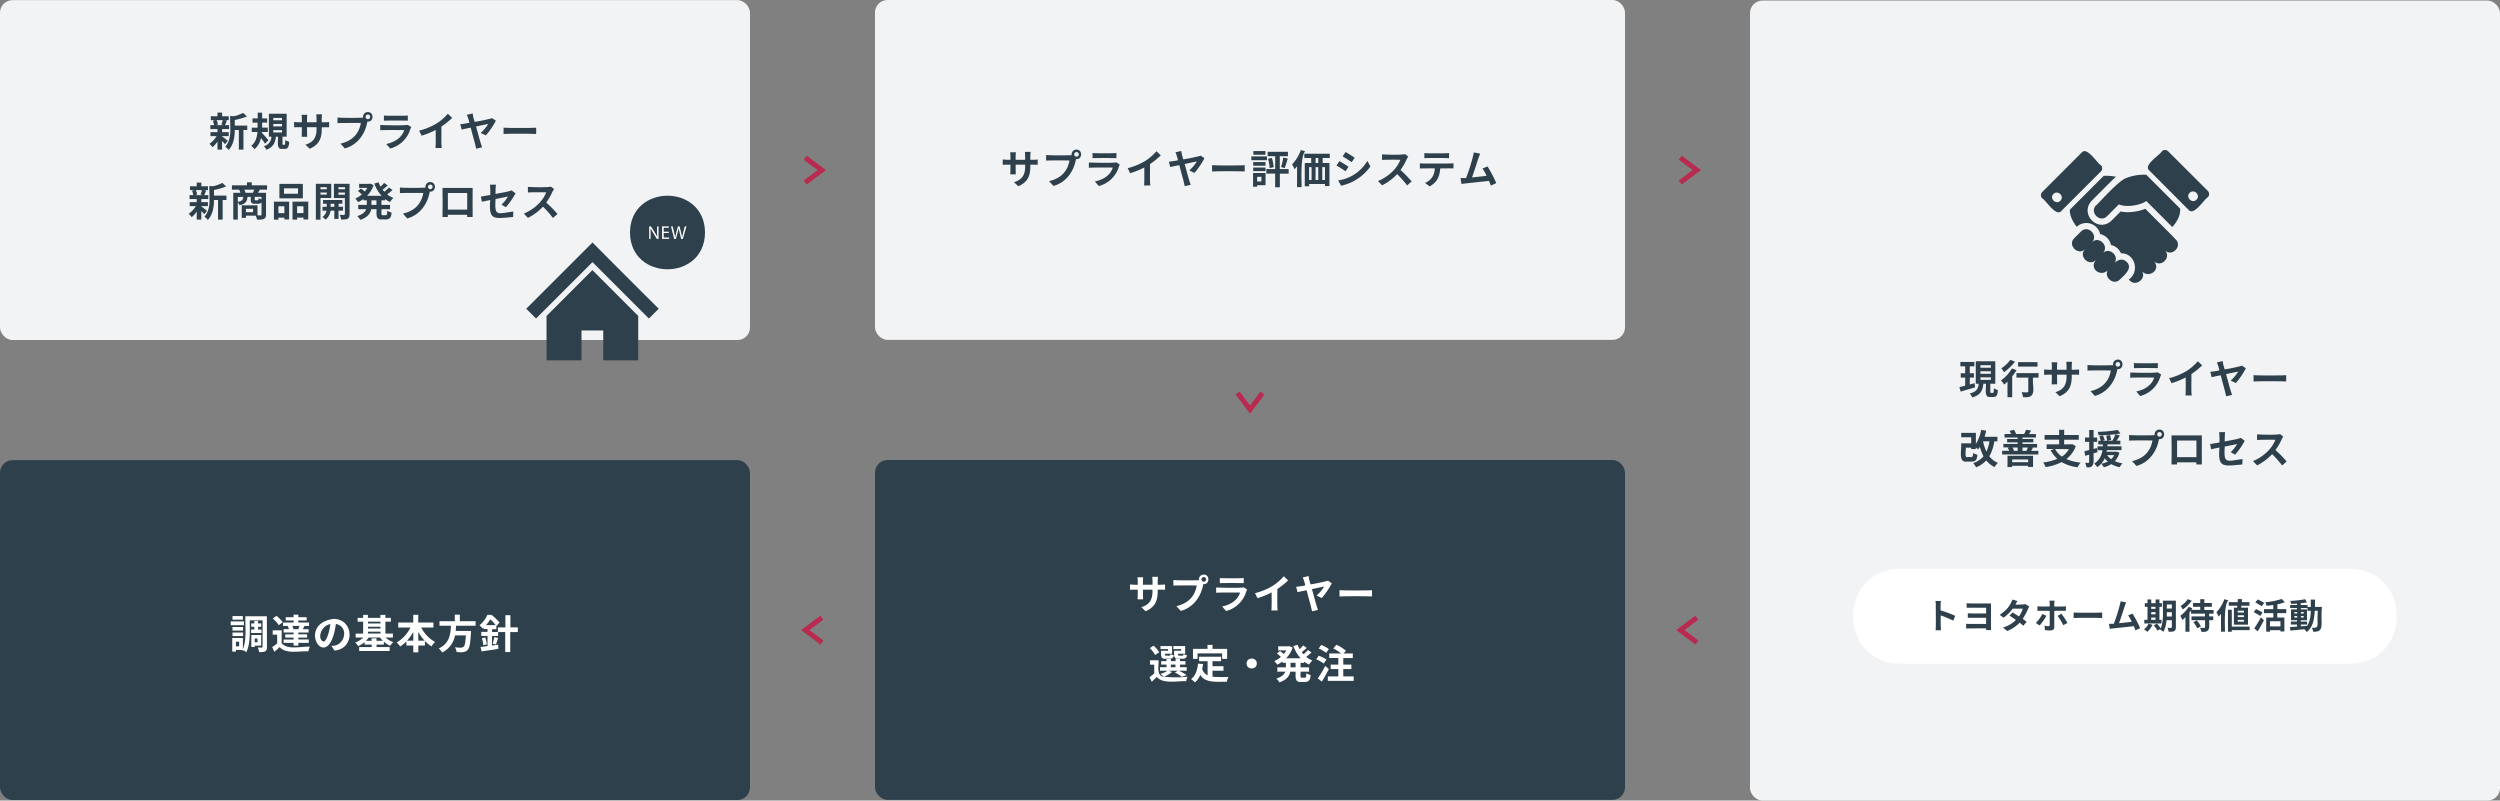 <svg xmlns="http://www.w3.org/2000/svg" viewBox="0 0 1000 320.22">
  <rect x="0" y="0" width="1000" height="320.22" fill="#808080" stroke="none"/>
  <defs>
    <style>
      .cls-1 {
        fill: #b92a50;
      }

      .cls-2 {
        fill: #f2f3f4;
      }

      .cls-3 {
        fill: #2e404c;
      }

      .cls-4 {
        fill: #fff;
      }
    </style>
  </defs>
  <g id="レイヤー_2" data-name="レイヤー 2">
    <g id="デザイン">
      <polygon class="cls-1" points="322.69 73.8 321.49 72.2 327.04 68.03 321.49 63.87 322.69 62.27 330.37 68.03 322.69 73.8"/>
      <polygon class="cls-1" points="500 165.49 494.23 157.81 495.83 156.61 500 162.16 504.17 156.61 505.77 157.81 500 165.49"/>
      <polygon class="cls-1" points="328.14 257.8 320.46 252.03 328.14 246.26 329.34 247.87 323.79 252.03 329.34 256.2 328.14 257.8"/>
      <polygon class="cls-1" points="678.14 257.8 670.46 252.03 678.14 246.26 679.34 247.87 673.79 252.03 679.34 256.2 678.14 257.8"/>
      <polygon class="cls-1" points="672.69 73.8 671.49 72.2 677.04 68.03 671.49 63.87 672.69 62.27 680.37 68.03 672.69 73.8"/>
      <rect class="cls-2" y="0.06" width="300" height="135.94" rx="5"/>
      <rect class="cls-2" x="700" y="0.22" width="300" height="320" rx="5"/>
      <rect class="cls-2" x="350" width="300" height="135.94" rx="5"/>
      <rect class="cls-3" y="184.06" width="300" height="135.94" rx="5"/>
      <rect class="cls-3" x="350" y="184" width="300" height="135.94" rx="5"/>
      <g>
        <path class="cls-3" d="M88.85,54.58c.58.4,1.91,1.45,2.27,1.74L90,57.68a16.92,16.92,0,0,0-1.17-1.25v3.41H87V56.63a11.24,11.24,0,0,1-2,2.25,7.18,7.18,0,0,0-1.24-1.34,10.32,10.32,0,0,0,2.88-3.09H84.19v-1.6H87V51.62H84.14V50.05h1.48a7.83,7.83,0,0,0-.48-1.76l1-.23H84.32V46.51H87V45.05h1.84v1.46h2.66v1.55H89.86l.93.18c-.29.69-.55,1.33-.77,1.81h1.62v1.57H88.85v1.23h2.64v1.6H88.85Zm-2.21-6.52a6.68,6.68,0,0,1,.55,1.76l-.8.23h3.13l-1-.23a13,13,0,0,0,.59-1.76ZM98.9,52H97.38v7.83H95.54V52H93.91c0,2.39-.35,5.76-2.47,8a4.23,4.23,0,0,0-1.36-1.3c3-3.34,1.78-8.49,2-12.42,1.66.7,4-.62,5.18-1.11l1.52,1.4A26.1,26.1,0,0,1,93.91,48v2.24h5Z"/>
        <path class="cls-3" d="M106,57.47c-.36-.6-1-1.5-1.61-2.3a7.91,7.91,0,0,1-2.6,4.5,7.24,7.24,0,0,0-1.3-1.36c1.76-1.3,2.32-3.49,2.48-5.51h-2.26V51.07h2.32v-2H101V47.37h2.08V45.08h1.78v2.29h2v1.68h-2v2h2.26V52.8h-2.32l0,.38c.68.69,2.21,2.45,2.57,2.9Zm7.76.44c.25,0,.32-.21.35-1.89a5.46,5.46,0,0,0,1.57.69c-.17,3-1,2.9-2.79,2.84-2.51.34-1.51-3.36-1.71-4.88h-.82c-.27,2.36-1,4.15-3.8,5.22a5.22,5.22,0,0,0-1-1.42,3.93,3.93,0,0,0,3-3.8h-1V45.49h7.1v9.18H113v2.76C112.9,58.15,113.41,57.84,113.8,57.91Zm-4.45-9.8h3.5v-.94h-3.5Zm0,2.45h3.5v-1h-3.5Zm0,2.43h3.5v-.94h-3.5Z"/>
        <path class="cls-3" d="M123.88,59.49l-1.72-1.62c3.31-1,4.64-3,4.45-7h-3.79c0,.9,0,3.14.06,3.86h-2.24c.13-.7.09-3,.1-3.86-.8,0-2.55,0-3.09.06V48.77a19.39,19.39,0,0,0,3.09.14,25.33,25.33,0,0,0-.1-3h2.27a24.32,24.32,0,0,0-.09,3h3.79a26.91,26.91,0,0,0-.09-3.17h2.28a24.75,24.75,0,0,0-.11,3.17,20.75,20.75,0,0,0,2.95-.11v2.13c-.47-.06-2.17,0-2.95,0C128.79,55,127.93,57.77,123.88,59.49Z"/>
        <path class="cls-3" d="M147.16,44.83c2.59,0,2.38,4.12-.21,3.81-.79,4.65-3.68,9.24-9,10.74l-1.75-1.92c4.94-1.18,7.41-4.1,8.15-8.28-1.37,0-8.16,0-9.35.07V47c2,.21,8.21.17,10.23.06A1.91,1.91,0,0,1,147.16,44.83Zm0,2.83a.92.92,0,0,0,0-1.84A.92.92,0,0,0,147.16,47.66Z"/>
        <path class="cls-3" d="M164.17,51.52a11.38,11.38,0,0,1-8.09,7.89L154.5,57.6c3.56-.78,6.2-2.54,7.19-5.57-1.49,0-8.22-.07-9.59.08V50c2.12.08,8.86.29,11-.06l1.42.88A5.38,5.38,0,0,0,164.17,51.52Zm-8.94-5.23c1.31,0,6.71.07,7.9-.08v2.06c-2.21-.08-7.34-.08-9.56,0V46.21A14.32,14.32,0,0,0,155.23,46.29Z"/>
        <path class="cls-3" d="M174.63,49.39a20.2,20.2,0,0,0,4.51-3.89l1.73,1.65a28.93,28.93,0,0,1-4.31,3.47c.06,1.48-.14,7.26.15,8.57h-2.53c.19-1.23.08-5.84.11-7.22a31.92,31.92,0,0,1-5.65,2.3l-1-2A25.82,25.82,0,0,0,174.63,49.39Z"/>
        <path class="cls-3" d="M189.31,46.85c.15.51.34,1.16.55,1.9a68.87,68.87,0,0,0,7-1.47l1.48,1a30.91,30.91,0,0,1-4,5.89l-2.07-1a15.41,15.41,0,0,0,3-3.57c-.48.08-2.61.51-4.85,1,1.09,3.84,1.54,5.88,2.42,8.32l-2.39.56c-.48-2.46-1.19-4.57-2.17-8.43-1.64.33-3,.64-3.62.78l-.56-2.16a32.16,32.16,0,0,0,3.65-.56,17.19,17.19,0,0,0-1-3.2l2.35-.53A13.21,13.21,0,0,0,189.31,46.85Z"/>
        <path class="cls-3" d="M204,51.17c1.36,0,9.32.07,10.47-.1v2.51c-2.82-.13-10.26-.13-13.05,0V51.07C202,51.12,203.14,51.17,204,51.17Z"/>
        <path class="cls-3" d="M80.53,82.58c.58.4,1.91,1.45,2.27,1.74l-1.1,1.36a15,15,0,0,0-1.17-1.25v3.41H78.69V84.63a11.24,11.24,0,0,1-2,2.25,7.18,7.18,0,0,0-1.24-1.34,10.61,10.61,0,0,0,2.89-3.09H75.87v-1.6h2.82V79.62H75.82V78.05H77.3a7.83,7.83,0,0,0-.48-1.76l1-.23H76V74.51h2.69V73.05h1.84v1.46h2.66v1.55H81.54l.93.18c-.29.69-.55,1.33-.77,1.81h1.62v1.57H80.53v1.23h2.64v1.6H80.53Zm-2.21-6.52a6.68,6.68,0,0,1,.55,1.76l-.8.23H81.2l-1-.23a13,13,0,0,0,.59-1.76ZM90.58,80H89.06v7.83H87.22V80H85.59c0,2.39-.35,5.76-2.47,8a4.23,4.23,0,0,0-1.36-1.3c3-3.34,1.78-8.49,2-12.42,1.66.7,4-.62,5.18-1.11l1.52,1.4A26.1,26.1,0,0,1,85.59,76v2.24h5Z"/>
        <path class="cls-3" d="M103.93,75.87c-.26.46-.5.9-.71,1.25h3.19v8.67c0,2.26-1.57,2-3.59,2.09a7.9,7.9,0,0,0-.54-1.62H98.37v.88H96.69v-5H103v4c.76-.09,1.5.32,1.61-.3V80.86c-.34.89-1.81.6-2.58.64-2,.17-1.72-1.36-1.71-2.75H99c-.14,1.78-.74,2.8-3.17,3.36A3.78,3.78,0,0,0,95.12,81v6.85H93.31V77.12h2.85a10.46,10.46,0,0,0-.49-1.25h-2.9V74.14h6v-1.2h1.94v1.2h6.12v1.73Zm-8.81,4.9c1.71-.34,2.08-.91,2.19-2H95.12Zm6-3.65c.2-.39.42-.83.6-1.25h-4a8.17,8.17,0,0,1,.52,1.25Zm.13,6.4H98.37v1.35h2.88Zm3.32-4.77h-2.66c.08.3-.25,1.51.32,1.39s1.23.41,1.22-.88a4.57,4.57,0,0,0,1.12.45Z"/>
        <path class="cls-3" d="M109.57,80.67h6.08v7.12h-1.9v-.72h-2.39v.81h-1.79Zm1.79,1.83v2.75h2.39V82.5Zm9.78-3.16h-9.38V73.55h9.38Zm-1.93-4H113.6v2.16h5.61Zm4.09,5.3v7.14h-1.92v-.74h-2.54v.81H117V80.67Zm-1.92,4.58V82.5h-2.54v2.75Z"/>
        <path class="cls-3" d="M128.19,79.2v8.68h-1.85V73.53h6.16V79.2Zm0-4.31v.82h2.52v-.82Zm2.52,2.93V77h-2.52v.86Zm4.69,6.45v3.3h-1.67v-3.3H132.2a5.22,5.22,0,0,1-2,3.59,7.09,7.09,0,0,0-1.22-1.09,3.72,3.72,0,0,0,1.63-2.5H129V82.72h1.68v-1.2h-1.46V80h7.73v1.5h-1.5v1.2h1.76v1.55Zm-1.67-1.55v-1.2h-1.49v1.2Zm6.1,2.93c0,2.24-1.34,2.12-3.38,2.18a6.75,6.75,0,0,0-.57-1.89c.93-.1,1.91.36,2.08-.31v-6.4h-4.4v-5.7h6.27Zm-4.46-10.76v.82H138v-.82Zm2.59,3V77h-2.59v.89Z"/>
        <path class="cls-3" d="M152.58,80.13v1.81H156v1.74h-3.41c.15.49-.41,2.58.51,2.4,1.37-.09,1.78.57,1.8-1.82a4.65,4.65,0,0,0,1.71.75c-.1,3.15-1.77,2.77-3.84,2.75-2.59.3-2.14-2.26-2.16-4.08h-2.12c-.35,1.68-1.41,3.27-4.37,4.26a7.22,7.22,0,0,0-1.21-1.52c2.21-.67,3.17-1.67,3.57-2.74H143.3V81.94h3.42V80.13h-1.34V79.6a12.42,12.42,0,0,1-2.13,1.26,9.32,9.32,0,0,0-1.15-1.44,9.52,9.52,0,0,0,2.65-1.65,16.87,16.87,0,0,0-1.58-1.36l1.2-1c.48.34,1.09.8,1.54,1.19a8.83,8.83,0,0,0,1-1.44h-3.26V73.53c.16,0,4.53.06,4.51-.06l1.27.59a11,11,0,0,1-2.6,4.26h5.8a14.59,14.59,0,0,1-2.91-4.9l1.71-.48a10.65,10.65,0,0,0,.8,1.71,14.74,14.74,0,0,0,1.42-1.48l1.44,1a26,26,0,0,1-2.05,1.7c.23.28.47.56.71.83A13.72,13.72,0,0,0,155.56,75L157,76a21.49,21.49,0,0,1-2.13,1.73,9.51,9.51,0,0,0,2.5,1.47A6.53,6.53,0,0,0,156,80.82a11.51,11.51,0,0,1-2-1.2v.51Zm-2,0h-2v1.81h2Z"/>
        <path class="cls-3" d="M172.12,72.83c2.59,0,2.38,4.12-.21,3.81-.8,4.64-3.68,9.24-9,10.74l-1.75-1.92c5-1.18,7.41-4.1,8.15-8.28-1.37,0-8.16-.05-9.35.07V75c1.95.21,8.21.17,10.23.06A1.91,1.91,0,0,1,172.12,72.83Zm0,2.83a.92.92,0,0,0,0-1.84A.92.92,0,0,0,172.12,75.66Z"/>
        <path class="cls-3" d="M178.67,75.17c1.2,0,9.39,0,10.39,0-.07,2.42,0,9.32,0,11.62h-2.21s0-.4,0-.86h-7.72c0,.45,0,.82,0,.86H177c.07-2.25.08-9.23,0-11.62C177.63,75.15,178.24,75.17,178.67,75.17Zm.48,8.67h7.73V77.2h-7.73Z"/>
        <path class="cls-3" d="M196.11,80c-1.42.29-2.68.55-3.36.71l-.38-2.1c.75-.09,2.16-.34,3.74-.62a33.23,33.23,0,0,0-.12-4.13h2.38a25.64,25.64,0,0,0-.14,3.73c3.21-.69,4.65-.77,6.43-1.44l1.54,1.18a28.34,28.34,0,0,1-3.84,5.54l-1.76-1a13.92,13.92,0,0,0,2.56-3.25l-4.93,1c-.52,7.26.77,5.78,7.09,5l-.07,2.18C197.61,87.43,195.38,88.39,196.11,80Z"/>
        <path class="cls-3" d="M221,76.62a23.33,23.33,0,0,1-2.51,4.4A45.53,45.53,0,0,1,223,85.6l-1.82,1.59a35.7,35.7,0,0,0-4-4.53,21,21,0,0,1-6,4.49l-1.65-1.72c4-1.64,7.58-4.8,8.94-8.52-1.29,0-6.17-.06-7.31.11V74.75c2.15.12,7.11.31,9.19-.1l1.31,1A7.12,7.12,0,0,0,221,76.62Z"/>
      </g>
      <g>
        <path class="cls-3" d="M407.32,74.49l-1.72-1.62c3.31-1,4.64-3,4.45-7h-3.79c0,.9,0,3.14.06,3.86h-2.24c.13-.7.09-3,.1-3.86-.8,0-2.55,0-3.09.06V63.77a19.39,19.39,0,0,0,3.09.14,25.33,25.33,0,0,0-.1-3h2.28a22.44,22.44,0,0,0-.1,3h3.79a26.91,26.91,0,0,0-.09-3.17h2.29a23,23,0,0,0-.12,3.17,20.75,20.75,0,0,0,2.95-.11v2.13c-.47-.06-2.18-.05-2.95-.05C412.23,70,411.37,72.77,407.32,74.49Z"/>
        <path class="cls-3" d="M430.6,59.83c2.59,0,2.38,4.12-.21,3.81-.8,4.64-3.68,9.24-9,10.74l-1.75-1.92c4.95-1.18,7.41-4.1,8.15-8.28-1.37,0-8.16-.05-9.35.07V62c1.95.21,8.21.17,10.23.06A1.91,1.91,0,0,1,430.6,59.83Zm0,2.83a.92.92,0,0,0,0-1.84A.92.92,0,0,0,430.6,62.66Z"/>
        <path class="cls-3" d="M447.61,66.52a11.38,11.38,0,0,1-8.09,7.89l-1.58-1.81c3.56-.78,6.21-2.54,7.18-5.57-1.48,0-8.21-.07-9.58.08V65c2.12.08,8.86.29,10.95-.06l1.42.88A5.38,5.38,0,0,0,447.61,66.52Zm-8.94-5.23c1.31,0,6.71.07,7.9-.08v2.06c-2.21-.08-7.34-.08-9.56,0V61.21A14.32,14.32,0,0,0,438.67,61.29Z"/>
        <path class="cls-3" d="M458.07,64.39a20.2,20.2,0,0,0,4.51-3.89l1.73,1.65A28.93,28.93,0,0,1,460,65.62c.06,1.48-.14,7.26.15,8.57h-2.53c.19-1.23.08-5.84.11-7.22a31.92,31.92,0,0,1-5.65,2.3l-1-2A25.82,25.82,0,0,0,458.07,64.39Z"/>
        <path class="cls-3" d="M472.76,61.85c.14.51.33,1.16.54,1.9a68.87,68.87,0,0,0,7-1.47l1.48,1a30.91,30.91,0,0,1-4,5.89l-2.07-1a15.16,15.16,0,0,0,3-3.57c-.48.08-2.61.51-4.85,1,1.1,3.84,1.54,5.88,2.42,8.32l-2.39.56c-.48-2.46-1.19-4.57-2.17-8.43-1.64.33-3.05.64-3.62.78l-.56-2.16a32.16,32.16,0,0,0,3.65-.56,16.94,16.94,0,0,0-1-3.2l2.35-.53A13.47,13.47,0,0,0,472.76,61.85Z"/>
        <path class="cls-3" d="M487.41,66.17c1.36,0,9.32.07,10.47-.1v2.51c-2.82-.13-10.26-.13-13.05,0V66.07C485.41,66.12,486.58,66.17,487.41,66.17Z"/>
        <path class="cls-3" d="M506.79,64.07h-6.26v-1.5h6.26Zm-.59,10h-3.35v.62h-1.62V69.19h5Zm-4.92-9.24h4.93v1.46h-4.93Zm0,2.19h4.93v1.43h-4.93Zm4.9-5.12h-4.83V60.42h4.83Zm-3.33,8.84v1.84h1.7V70.7Zm12.63-1.27h-3.54v5.43h-1.87V69.43h-3.54V67.62h3.54V62.49h-3V60.71h8.1v1.78h-3.25v5.13h3.54Zm-6.72-6.29a19.82,19.82,0,0,1,.72,3.68l-1.6.39a19.13,19.13,0,0,0-.66-3.75Zm3.66,3.67a23.68,23.68,0,0,0,.88-3.8l1.81.36c-.4,1.34-.83,2.85-1.23,3.81Z"/>
        <path class="cls-3" d="M522.07,60.5c-2,2.1-1.4,11.71-1.44,14.36h-1.8V66.5a12.16,12.16,0,0,1-1,1.19,13.94,13.94,0,0,0-1-1.92A16.55,16.55,0,0,0,520.35,60Zm7,2.69v2h2.71v9.24H530v-.82h-6.34v.91h-1.75V65.19h2.57v-2h-2.74v-1.7h10.17v1.7ZM523.63,72h1V66.84h-1Zm2.6-5.14V72h1.07V66.84Zm1.07-3.65h-1.06v2h1.06ZM530,66.84H528.9V72H530Z"/>
        <path class="cls-3" d="M539.41,66.71l-1.17,1.79c-.91-.62-2.57-1.71-3.65-2.27l1.17-1.78C536.83,65,538.59,66.14,539.41,66.71Zm1.3,3.67a16.31,16.31,0,0,0,6.22-6l1.24,2.18a19.47,19.47,0,0,1-11.72,7.73l-1.2-2.11A17.32,17.32,0,0,0,540.71,70.38Zm1.17-7.29-1.2,1.78c-.9-.62-2.56-1.71-3.62-2.3l1.17-1.76C539.28,61.38,541,62.52,541.88,63.09Z"/>
        <path class="cls-3" d="M562.71,63.62A23.33,23.33,0,0,1,560.2,68a45.53,45.53,0,0,1,4.46,4.58l-1.82,1.59a35.7,35.7,0,0,0-4-4.53,21,21,0,0,1-6,4.49l-1.65-1.72c4-1.64,7.58-4.8,8.94-8.52-1.29,0-6.17-.06-7.31.11V61.75c2.15.12,7.11.31,9.19-.1l1.31,1A7.12,7.12,0,0,0,562.71,63.62Z"/>
        <path class="cls-3" d="M569.46,65.4c.92,0,11.36.09,11.94-.1v2.08c-1-.08-4.28,0-5.32,0-.22,3.31-1.26,5.56-4.24,7.18L570,73.16a6.05,6.05,0,0,0,3.89-5.82c-1.14,0-4.87,0-5.94.06V65.3C568.4,65.35,569,65.4,569.46,65.4Zm2-4.08c1.32,0,7,.1,8.16-.11v2.06c-2.29-.11-7.58-.11-9.87,0V61.21A12.27,12.27,0,0,0,571.49,61.32Z"/>
        <path class="cls-3" d="M591.4,63.19c-.52,1.57-1.81,5.63-2.61,7.78,2-.19,4.22-.45,5.84-.64A19.1,19.1,0,0,0,593,67.4l2-.82a49.54,49.54,0,0,1,3.51,6.66l-2.17,1c-.2-.54-.46-1.2-.76-1.89-3.48.42-8,.84-11,1.22l-.37-2.34c.72,0,1.49,0,2.2,0a69.86,69.86,0,0,0,3.15-10.27l2.54.52C591.88,61.89,591.64,62.49,591.4,63.19Z"/>
      </g>
      <path class="cls-4" d="M940,265.5H760c-24.92-.41-25-37.57,0-38H940C964.92,227.91,965,265.07,940,265.5Z"/>
      <g>
        <path class="cls-3" d="M790.07,154.94l-5.81,1.69-.5-1.79c.66-.14,1.44-.35,2.31-.57v-3.22h-1.78V149.3h1.78v-2.78h-1.93v-1.76h5.61v1.76h-1.84v2.78h1.66v1.75h-1.66v2.74l1.9-.53Zm7.1,2.22c.28,0,.36-.25.39-1.85a5,5,0,0,0,1.58.7c-.13,3-1.08,2.84-3,2.78-2.7.37-1.56-3.7-1.79-5.29h-1c-.29,2.61-1,4.46-4.43,5.47a5.57,5.57,0,0,0-1.06-1.57c2.9-.72,3.41-2,3.62-3.9h-1.17v-9h7.81v9h-2v3.13C796.11,157.44,796.74,157.09,797.17,157.16Zm-5-10.08h4.18v-1h-4.18Zm0,2.43h4.18v-1h-4.18Zm0,2.43h4.18v-1h-4.18Z"/>
        <path class="cls-3" d="M806.6,148.09a21.87,21.87,0,0,1-1.72,2.45v8.35H803v-6.26c-.45.43-.88.83-1.31,1.19a20.33,20.33,0,0,0-1.3-1.65,15.56,15.56,0,0,0,4.4-4.79Zm-.6-3.41a21.65,21.65,0,0,1-4.4,4.21,10.72,10.72,0,0,0-1.06-1.56,14,14,0,0,0,3.62-3.41Zm9.41,6.37h-2.19c-.47,3.67,2,8.51-4,7.78a8.38,8.38,0,0,0-.57-1.94c1.17-.1,2.36.4,2.66-.27v-5.57h-4.73v-1.81h8.85Zm-.4-4.4h-7.77v-1.81H815Z"/>
        <path class="cls-3" d="M823.88,158.49l-1.72-1.62c3.31-1,4.64-3,4.45-7h-3.79c0,.9,0,3.14.06,3.86h-2.24c.13-.7.09-3,.1-3.86-.8,0-2.55,0-3.09.06v-2.17a19.39,19.39,0,0,0,3.09.14,25.33,25.33,0,0,0-.1-3h2.27a24.32,24.32,0,0,0-.09,3h3.79a26.91,26.91,0,0,0-.09-3.17h2.28a24.75,24.75,0,0,0-.11,3.17,20.75,20.75,0,0,0,2.95-.11v2.13c-.47-.06-2.17-.05-2.95-.05C828.79,154,827.93,156.77,823.88,158.49Z"/>
        <path class="cls-3" d="M847.16,143.83c2.59,0,2.38,4.12-.21,3.81-.79,4.65-3.68,9.24-9,10.74l-1.75-1.92c4.94-1.18,7.41-4.1,8.15-8.28-1.37,0-8.16-.05-9.35.07V146c2,.21,8.21.17,10.23.06A1.91,1.91,0,0,1,847.16,143.83Zm0,2.83a.92.92,0,0,0,0-1.84A.92.92,0,0,0,847.16,146.66Z"/>
        <path class="cls-3" d="M864.17,150.52a11.38,11.38,0,0,1-8.09,7.89l-1.58-1.81c3.56-.78,6.2-2.54,7.19-5.57-1.49,0-8.22-.07-9.59.08V149c2.12.08,8.86.29,10.95-.06l1.42.88A5.38,5.38,0,0,0,864.17,150.52Zm-8.94-5.23c1.31,0,6.71.07,7.9-.08v2.06c-2.21-.08-7.34-.08-9.56,0v-2.06A14.32,14.32,0,0,0,855.23,145.29Z"/>
        <path class="cls-3" d="M874.63,148.39a20.2,20.2,0,0,0,4.51-3.89l1.73,1.65a28.93,28.93,0,0,1-4.31,3.47c.06,1.48-.14,7.26.15,8.57h-2.53c.19-1.23.08-5.84.11-7.22a31.92,31.92,0,0,1-5.65,2.3l-1-2A25.82,25.82,0,0,0,874.63,148.39Z"/>
        <path class="cls-3" d="M889.31,145.85c.15.51.34,1.16.55,1.9a68.87,68.87,0,0,0,7-1.47l1.48,1.05a30.91,30.91,0,0,1-4,5.89l-2.07-1a15.41,15.41,0,0,0,3-3.57c-.48.08-2.61.51-4.85,1,1.09,3.84,1.54,5.88,2.42,8.32l-2.39.56c-.48-2.46-1.19-4.57-2.17-8.43-1.64.33-3,.64-3.62.78l-.56-2.16a32.16,32.16,0,0,0,3.65-.56,17.19,17.19,0,0,0-1-3.2l2.35-.53A13.21,13.21,0,0,0,889.31,145.85Z"/>
        <path class="cls-3" d="M904,150.17c1.36,0,9.32.07,10.47-.1v2.51c-2.82-.13-10.26-.13-13.05,0v-2.51C902,150.12,903.14,150.17,904,150.17Z"/>
        <path class="cls-3" d="M797.73,176.52a17.07,17.07,0,0,1-2,6,8.23,8.23,0,0,0,3.44,2.63,6.6,6.6,0,0,0-1.31,1.69,9.42,9.42,0,0,1-3.36-2.67,11.41,11.41,0,0,1-4.06,2.77,10.26,10.26,0,0,0-1.16-1.7,9.18,9.18,0,0,0,4.13-2.72,17.38,17.38,0,0,1-1.45-3.78,9.87,9.87,0,0,1-.72,1,7.61,7.61,0,0,0-.92-.72v.57h-1.84v-.53h-2.19c.25.59-.65,4.11.67,3.8s2.36.8,2.27-1.68a5.62,5.62,0,0,0,1.7.72c-.1,3.37-2.09,2.68-4.24,2.73-3.6.56-1.87-5.34-2.26-7.3h4.05V174.9h-4v-1.76h5.87v4.4a15.11,15.11,0,0,0,2.12-5.6l2,.35a23.56,23.56,0,0,1-.64,2.44h5.14v1.79Zm-4.51,0a17.34,17.34,0,0,0,1.36,4.14,14.45,14.45,0,0,0,1.19-4.14Z"/>
        <path class="cls-3" d="M815.33,180.33v1.46H800.85v-1.46h2.83a7.21,7.21,0,0,0-.59-1.22l.69-.14h-2.42v-1.39h5.7v-.64h-4.21v-1.35h4.21V175h-5.25v-1.39h2.64a7.11,7.11,0,0,0-.62-1.27l1.74-.43a6.84,6.84,0,0,1,.85,1.62l-.27.08h3.58l-.08,0a11.76,11.76,0,0,0,.79-1.7l2,.31c-.31.54-.58,1-.83,1.41h2.77V175H809v.59h4.34v1.35H809v.64h5.84V179h-2.19l.55.08c-.29.51-.53.94-.76,1.28Zm-12.32,2h10.21v4.45h-2v-.45h-6.39v.5H803Zm1.87,1.45v1.09h6.39v-1.09ZM805,179a4.87,4.87,0,0,1,.59,1.23l-.49.13h1.95V179Zm4,0v1.36h2.24l-.69-.11c.2-.36.44-.85.61-1.25Z"/>
        <path class="cls-3" d="M830.31,178.46a11.3,11.3,0,0,1-3.76,5.15,18.5,18.5,0,0,0,5.68,1.44,10.29,10.29,0,0,0-1.22,1.86,17.07,17.07,0,0,1-6.37-2.07,21.71,21.71,0,0,1-6.38,2,7.69,7.69,0,0,0-1-1.85,21.09,21.09,0,0,0,5.68-1.45,12.59,12.59,0,0,1-2.69-3.46l1.41-.48h-3v-1.87h5v-1.86h-5.82V174h5.82v-2.08h2V174h5.86v1.89h-5.86v1.86c.22,0,3.2,0,3.33-.07Zm-8.24,1.18a8.5,8.5,0,0,0,2.69,3,8.63,8.63,0,0,0,2.81-3Z"/>
        <path class="cls-3" d="M839,180.87l-1.58.47c-.12,2.27.9,6.24-2.85,5.54a7.44,7.44,0,0,0-.48-1.77c.75-.06,1.45.3,1.58-.25v-3l-1.6.48-.29-1.87c.55-.11,1.19-.27,1.89-.45v-3.28H834V175h1.68v-3h1.75v3h1.44v1.76h-1.44v2.82l1.34-.35Zm8.77.19a7.92,7.92,0,0,1-1.84,3.41,12.53,12.53,0,0,0,3.07.87,6.59,6.59,0,0,0-1.12,1.55,12.2,12.2,0,0,1-3.37-1.23,11.28,11.28,0,0,1-3,1.25,6.19,6.19,0,0,0-1-1.41,9.78,9.78,0,0,0,2.61-.88,6.54,6.54,0,0,1-1.22-1.3,8.15,8.15,0,0,1-3,3.52,5.51,5.51,0,0,0-1.23-1.37,7.42,7.42,0,0,0,3.29-5.4H839v-1.53h2.13c0-.26,0-.52.07-.76h-1.89v-1.49h1a16.59,16.59,0,0,0-.58-1.72l1.44-.4c.24.59.58,1.36.72,1.84l-.89.28h1.84a16.09,16.09,0,0,0-.35-2L844,174a16.76,16.76,0,0,1,.44,1.94l-1.49.33h2a17.37,17.37,0,0,0,1.25-2.57,66.13,66.13,0,0,1-6.74.45,5,5,0,0,0-.4-1.41,53.28,53.28,0,0,0,8.05-.77l1.07,1.42c-.61.12-1.26.21-2,.31l1.76.51c-.43.7-.9,1.44-1.31,2.06h1.52v1.49H843c0,.26,0,.5-.06.76h5.65v1.53h-5.84c0,.21-.08.42-.13.63.27,0,3.91.05,4.1,0Zm-4.9,1a5.8,5.8,0,0,0,1.6,1.6,5,5,0,0,0,1.19-1.6Z"/>
        <path class="cls-3" d="M863.8,171.83c2.59,0,2.38,4.12-.21,3.81-.8,4.64-3.68,9.24-9,10.74l-1.75-1.92c4.94-1.18,7.41-4.1,8.15-8.28-1.37,0-8.16-.05-9.35.07V174c2,.21,8.21.17,10.23.06A1.91,1.91,0,0,1,863.8,171.83Zm0,2.83a.92.92,0,0,0,0-1.84A.92.92,0,0,0,863.8,174.66Z"/>
        <path class="cls-3" d="M870.35,174.17c1.2,0,9.4,0,10.39,0-.06,2.42,0,9.32,0,11.62h-2.21s0-.4,0-.86h-7.72c0,.45,0,.82,0,.86h-2.21c.07-2.25.08-9.23,0-11.62C869.31,174.15,869.92,174.17,870.35,174.17Zm.48,8.67h7.74V176.2h-7.74Z"/>
        <path class="cls-3" d="M887.79,179c-1.42.29-2.68.55-3.36.71l-.38-2.1c.75-.09,2.16-.34,3.74-.62a33.23,33.23,0,0,0-.12-4.13h2.38a25.64,25.64,0,0,0-.14,3.73c3.21-.69,4.65-.77,6.43-1.44l1.54,1.18a28.34,28.34,0,0,1-3.84,5.54l-1.76-1a13.92,13.92,0,0,0,2.56-3.25l-4.93,1c-.52,7.26.77,5.78,7.09,5l-.07,2.18C889.29,186.43,887.06,187.39,887.79,179Z"/>
        <path class="cls-3" d="M912.71,175.62a23.33,23.33,0,0,1-2.51,4.4,45.53,45.53,0,0,1,4.46,4.58l-1.82,1.59a35.7,35.7,0,0,0-4-4.53,21,21,0,0,1-6,4.49l-1.65-1.72c4-1.64,7.58-4.8,8.94-8.52-1.29,0-6.17-.06-7.31.11v-2.27c2.15.12,7.11.31,9.19-.1l1.31,1A7.12,7.12,0,0,0,912.71,175.62Z"/>
      </g>
      <g>
        <path class="cls-3" d="M774.32,242.08a9.52,9.52,0,0,0-.14-1.68h2.18a31.09,31.09,0,0,0-.12,3.76,45.24,45.24,0,0,1,5.85,2.17l-.8,1.93a40.11,40.11,0,0,0-5-2.09c0,1.44-.06,4.49.12,5.93h-2.18C774.44,250.8,774.28,243.54,774.32,242.08Z"/>
        <path class="cls-3" d="M788.79,241.38c.9,0,6.86,0,7.6,0,0,1.54,0,9.1,0,10.65h-1.94c0-.17,0-.42,0-.69-1.05,0-7.08,0-8,.05v-1.87c.82.11,7,0,8,.06v-2.47c-1.31,0-6.16,0-7.33,0v-1.79c1.18.12,6,.05,7.33.07v-2.29c-1.49,0-6.43,0-7.79,0v-1.82C787.14,241.35,788.15,241.38,788.79,241.38Z"/>
        <path class="cls-3" d="M806.14,241.82a23.62,23.62,0,0,0,4.06-.16l1.43.89a25.68,25.68,0,0,1-2.53,5c.6.44,1.15.84,1.55,1.18l-1.33,1.58c-.38-.35-.89-.78-1.47-1.24a13.25,13.25,0,0,1-5,3.32L801.21,251a11.81,11.81,0,0,0,5.14-3c-.91-.67-1.83-1.3-2.55-1.75l1.25-1.27c.74.42,1.62,1,2.51,1.58a9.92,9.92,0,0,0,1.54-3.1h-4a16.57,16.57,0,0,1-3.7,3.63l-1.51-1.16c3.13-2.18,4.11-3.67,5.1-6.12l2,.63A15.33,15.33,0,0,0,806.14,241.82Z"/>
        <path class="cls-3" d="M815.86,250.19l-1.53-1a14.12,14.12,0,0,0,2.63-3.62l1.6.75A23.36,23.36,0,0,1,815.86,250.19Zm5.86-8.71v1.12c1,0,3.7.07,4.64-.1v1.84c-1-.07-3.64,0-4.64,0v6.51c.06,1.84-2.53,1.27-3.74,1.19l-.18-1.74c.82,0,2,.61,2.08-.33,0-.53,0-5,0-5.63-1,0-4-.05-4.9,0V242.5c.92.16,3.92.09,4.9.1a13.71,13.71,0,0,0-.11-2.34h2.07A9,9,0,0,0,821.72,241.48Zm5.24,7.71-1.64.89a26.41,26.41,0,0,0-2.28-3.75l1.53-.83A32.81,32.81,0,0,1,827,249.19Z"/>
        <path class="cls-3" d="M831.7,245.08c1.2,0,8.16.07,9.17-.08v2.2c-2.47-.12-9-.12-11.42,0V245C830,245,831,245.08,831.7,245.08Z"/>
        <path class="cls-3" d="M849.89,242.48c-.45,1.37-1.58,4.93-2.28,6.8,1.71-.16,3.7-.39,5.11-.56a17.16,17.16,0,0,0-1.47-2.56l1.75-.71a42.81,42.81,0,0,1,3.07,5.82l-1.89.84c-.18-.47-.41-1.05-.67-1.65-3,.37-7,.73-9.6,1.06l-.32-2c.63,0,1.3,0,1.92,0a60.8,60.8,0,0,0,2.76-9l2.22.46C850.31,241.34,850.1,241.86,849.89,242.48Z"/>
        <path class="cls-3" d="M861,249.94a9.71,9.71,0,0,1-2.07,2.8,9.37,9.37,0,0,0-1.33-1,6.48,6.48,0,0,0,1.85-2.27Zm3.59-.56h-6.88v-1.46H859v-5.19h-1.09v-1.46H859v-1.48h1.5v1.48h1.74v-1.48h1.53v1.48h1v1.46h-1v5.19h.85Zm-4.12-6.65v.81h1.74v-.81Zm0,3h1.74v-.89H860.5Zm0,2.22h1.74V247H860.5Zm9.88,2.93c0,1.9-1.16,1.8-2.89,1.82a6.2,6.2,0,0,0-.47-1.58c.79-.07,1.63.33,1.75-.27v-2.76h-2.13a11.69,11.69,0,0,1-1.26,4.67,5.05,5.05,0,0,0-1.32-.94c0-.08.1-.15.14-.24l-1.16.66a14,14,0,0,0-1.5-2.11l1.26-.69a15.89,15.89,0,0,1,1.51,1.9c1.37-3.15.75-7.75.88-11.08h5.19Zm-1.61-4.27v-1.72h-2c0,.57,0,1.1,0,1.72Zm-2-4.83v1.64h2v-1.64Z"/>
        <path class="cls-3" d="M883.66,245.46v1.11h1.64v1.51h-1.64c0,2.67.69,5.07-3.11,4.62a6.73,6.73,0,0,0-.52-1.57c.87-.08,1.77.3,2-.22v-2.83h-5.43v-1.51H882v-1.11h-5.57v-1.32c-.21.3-.42.6-.65.9v7.65h-1.6v-5.82a11.94,11.94,0,0,1-1.26,1.15,13.66,13.66,0,0,0-.79-1.72,12.61,12.61,0,0,0,3.37-3.6l1.45.63c-.12.2-.25.41-.39.62h3.53v-1.22h-2.87v-1.52h2.87v-1.52h1.65v1.52h3v1.52h-3V244h3.69v1.51Zm-6.95-5.17a14.32,14.32,0,0,1-3.62,3.5,9.21,9.21,0,0,0-.82-1.41,9.94,9.94,0,0,0,2.88-2.73Zm2,7.87a11.19,11.19,0,0,1,1.64,2.38l-1.46.79a10.78,10.78,0,0,0-1.54-2.45Z"/>
        <path class="cls-3" d="M891.33,240.16c-1.82,1.93-1.33,10.08-1.34,12.51H888.4v-7.15c-.31.4-.63.78-.95,1.12a10.45,10.45,0,0,0-.88-1.73,15,15,0,0,0,3.18-5.25Zm8.53,11.9h-7.14v.63h-1.54V243.9h1.54v6.73h7.14Zm-5-9c0-.24.06-.5.09-.77H891.5v-1.43h3.6c0-.43,0-.87.07-1.26l1.67.07c0,.38-.07.79-.12,1.19h3.06v1.43h-3.21c0,.27-.07.53-.11.77h2.74v6.81h-5.64v-6.81Zm2.69,1.21H895.1V245h2.49Zm0,1.83H895.1v.72h2.49Zm0,1.84H895.1v.72h2.49Z"/>
        <path class="cls-3" d="M904.1,246.37c-.58-.41-1.78-1.06-2.61-1.51l.9-1.24c.77.38,2,1,2.63,1.36Zm-2.41,5a42.13,42.13,0,0,0,2.66-4.41l1.22,1.12c-.74,1.47-1.63,3.07-2.48,4.43Zm3-8.86c-.55-.42-1.74-1.08-2.55-1.55l.94-1.2c.78.39,2,1,2.6,1.4Zm6.21,2.73V247h2.85v5.59h-1.58v-.5H908v.57h-1.52V247h2.86v-1.76H905.6v-1.6h3.72V242c-.91.14-1.85.24-2.71.32a6.37,6.37,0,0,0-.49-1.43,27.58,27.58,0,0,0,6.55-1.31l1.28,1.31a18.88,18.88,0,0,1-3,.83v1.92h3.55v1.6Zm1.27,3.27H908v2.06h4.2Z"/>
        <path class="cls-3" d="M928.77,242.77c-.64,6.93,1.3,10.19-3.54,9.9a3.9,3.9,0,0,0-.49-1.59c3.4.31,1.84-1,2.41-6.78h-1.26c-.19,3.75-.83,6.64-3.18,8.5a5.54,5.54,0,0,0-1-1.11c-2,.21-4,.42-5.55.55l-.2-1.4,2.85-.2v-.84h-2.47v-1.18h2.47v-.54h-2.41v-4.33h2.41v-.55h-2.76V242h2.76v-.56c-.82.06-1.62.1-2.37.11a5.2,5.2,0,0,0-.37-1.18,44,44,0,0,0,6-.68l.73,1.24c-.74.16-1.61.28-2.52.38V242H923v.77h1.31c0-.92,0-1.89,0-2.93H926c0,1,0,2,0,2.93Zm-11,2.65h1.1v-.62h-1.1Zm1.1,1.62v-.63h-1.1V247Zm1.51,3.48,2.44-.2c1.09-1.51,1.43-3.52,1.52-6H923v-1.1h-2.69v.55h2.48v4.33h-2.48v.54h2.53v1.18h-2.53Zm1.09-5.1v-.62h-1.09v.62Zm-1.09,1V247h1.09v-.63Z"/>
      </g>
      <g>
        <path class="cls-4" d="M97.57,250.07H92.29v-1.5h5.28Zm9.22,8.66c.06,2.14-1.21,2.1-3.15,2.13a6.76,6.76,0,0,0-.53-1.86c.84-.1,1.79.35,1.92-.29V248.12H99.92c-.08,4,.43,9.14-1.44,12.84-.67-1.15-3-1-4.11-.95v.64H92.9v-5.46h4.25v4.45c1.6-3.73.89-9.19,1-13.14h8.59Zm-9.6-6.48H93v-1.46h4.24ZM93,253h4.24v1.43H93Zm4.19-5.12H93v-1.44h4.1Zm-1.51,8.82H94.37v1.84h1.26Zm6.05-4.88v-1.09h-1.23v-1.38h1.23v-1h1.49v1h1.27v1.38h-1.27v1.09h1.38v1.39h-4.16V251.8Zm.15,6.45v.54h-1.35V254h3.94v4.24Zm0-2.87v1.51H103v-1.51Z"/>
        <path class="cls-4" d="M112.66,257.24c2.2,2.88,7.82,1.26,11.28,1.44a9.18,9.18,0,0,0-.59,1.86c-3.48-.2-9,1.21-11.47-1.73-.65.62-1.3,1.23-2.12,1.92l-.89-1.89a20.17,20.17,0,0,0,2-1.47v-3.49h-1.79v-1.74h3.6Zm-1.14-7.17a12.57,12.57,0,0,0-2.4-2.66l1.46-1.08a13.94,13.94,0,0,1,2.51,2.54Zm3.8.3h-2.1V249h4.22v-.82h-3.15v-1.31h3.15v-1h1.89v1h3.32v1.31h-3.32V249h4.29v1.37h-2.21l.4.1c-.27.45-.51.86-.73,1.2h2.38V253h-4.13v.72h3.52v1.31h-3.52v.75h4.17v1.38h-4.17v1.07h-1.89v-1.07h-4V255.8h4v-.75H114.1v-1.31h3.34V253h-4v-1.35h2.12a5.35,5.35,0,0,0-.5-1.25Zm4,1.21c.16-.36.34-.81.48-1.21H116.9a5.65,5.65,0,0,1,.47,1.21l-.44.09h2.79Z"/>
        <path class="cls-4" d="M133.78,260.23l-1.2-1.9c5.3.42,7.37-7.67,1.78-8.77-2.9,21.36-16.67.16-1-2C141.66,247.5,142.19,259.53,133.78,260.23Zm-4.4-3.58c1.53-.12,2.53-5.14,2.8-7C128.59,250.06,126.62,255.49,129.38,256.65Z"/>
        <path class="cls-4" d="M154.2,255a9.42,9.42,0,0,0,3.12,1.86,7.11,7.11,0,0,0-1.27,1.47,10.6,10.6,0,0,1-2.51-1.68v1.18h-2.91v1h5.23v1.57H143.67v-1.57h5v-1h-2.83v-1a10.7,10.7,0,0,1-2.55,1.63A7.58,7.58,0,0,0,142.1,257a9.58,9.58,0,0,0,3.23-2h-3.07v-1.55h3v-4.77h-2.21v-1.54h2.21v-1.2h1.9v1.2h5v-1.2h2v1.2h2.19v1.54h-2.19v4.77h3V255Zm-1,1.33A10.14,10.14,0,0,1,152,255h-4.52a10.76,10.76,0,0,1-1.13,1.33h2.3v-1h1.94v1Zm-6-7.65v.7h5v-.7Zm0,2.72h5v-.71h-5Zm0,2h5v-.72h-5Z"/>
        <path class="cls-4" d="M168.47,251a14,14,0,0,0,5.58,5.81,8.79,8.79,0,0,0-1.47,1.73,13.45,13.45,0,0,1-2.61-2.14v1.82h-2.65v2.71h-2v-2.71h-2.76v-1.68a13.63,13.63,0,0,1-2.49,2.05,9.67,9.67,0,0,0-1.4-1.59,14.14,14.14,0,0,0,5.51-6H159.3V249h6v-3.09h2V249h6.06V251Zm-3.15,5.28v-3.49a18.3,18.3,0,0,1-2.52,3.49Zm4.54,0a17.58,17.58,0,0,1-2.54-3.52v3.52Z"/>
        <path class="cls-4" d="M182.44,250.29c-.05.69-.1,1.4-.18,2.09h6.18c-.53,6.57-.1,9.14-5.8,8.41a4.46,4.46,0,0,0-.67-1.87c4,.38,3.95.43,4.39-4.75H182a9.42,9.42,0,0,1-5.14,6.82,6.23,6.23,0,0,0-1.35-1.62c4.32-2,4.69-5.65,4.87-9.08h-4.58v-1.82h6.13v-2.61h2v2.61h6.32v1.82Z"/>
        <path class="cls-4" d="M207.09,252.82h-3v8h-2v-8h-2.85v1.59h-2.45v3.81c.81-.11,1.66-.24,2.48-.37l.08,1.7c-2.34.38-4.87.75-6.72,1l-.41-1.76c.79-.1,1.75-.21,2.79-.36v-4.06h-2.5v-1.63h2.5v-1.12h-1.57V251a4.58,4.58,0,0,1-.46.42,6,6,0,0,0-1.2-1.31,11,11,0,0,0,3.17-4.15h1.68a20.79,20.79,0,0,1,3.18,3.07l-1.29,1.49,0-.05v1.21h-1.69v1.12h2.33v-1.84h3v-4.89h2v4.89h3Zm-13,2.16a15.53,15.53,0,0,1,.65,2.73l-1.39.4a14.85,14.85,0,0,0-.59-2.79Zm4.18-4.93a16.48,16.48,0,0,0-2.15-2.32,15.81,15.81,0,0,1-1.7,2.32Zm-1.21,7.42a25.07,25.07,0,0,0,.68-2.65l1.52.37c-.32.95-.61,1.94-.9,2.61Z"/>
      </g>
      <g>
        <path class="cls-4" d="M458.24,244.49l-1.72-1.62c3.31-1,4.64-3,4.45-7h-3.79c0,.9,0,3.14.06,3.86H455c.13-.7.09-3,.1-3.86-.8,0-2.55,0-3.09.06v-2.17a19.39,19.39,0,0,0,3.09.14,25.33,25.33,0,0,0-.1-3h2.28a22.44,22.44,0,0,0-.1,3H461a26.91,26.91,0,0,0-.09-3.17h2.29a23,23,0,0,0-.12,3.17,20.75,20.75,0,0,0,2.95-.11v2.13c-.47-.06-2.18-.05-2.95-.05C463.15,240,462.29,242.77,458.24,244.49Z"/>
        <path class="cls-4" d="M481.52,229.83c2.59,0,2.38,4.12-.21,3.81-.8,4.64-3.68,9.24-9,10.74l-1.75-1.92c4.95-1.18,7.41-4.1,8.15-8.28-1.37,0-8.16-.05-9.35.07V232c2,.21,8.21.17,10.23.06A1.91,1.91,0,0,1,481.52,229.83Zm0,2.83a.92.92,0,0,0,0-1.84A.92.92,0,0,0,481.52,232.66Z"/>
        <path class="cls-4" d="M498.53,236.52a11.38,11.38,0,0,1-8.09,7.89l-1.58-1.81c3.56-.78,6.21-2.54,7.18-5.57-1.48,0-8.21-.07-9.58.08V235c2.12.08,8.86.29,11-.06l1.42.88A5.38,5.38,0,0,0,498.53,236.52Zm-8.94-5.23c1.31,0,6.71.07,7.9-.08v2.06c-2.21-.08-7.34-.08-9.56,0v-2.06A14.32,14.32,0,0,0,489.59,231.29Z"/>
        <path class="cls-4" d="M509,234.39a20.2,20.2,0,0,0,4.51-3.89l1.73,1.65a28.93,28.93,0,0,1-4.31,3.47c.06,1.48-.14,7.26.15,8.57h-2.53c.19-1.23.08-5.84.11-7.22a31.92,31.92,0,0,1-5.65,2.3l-1-2A25.82,25.82,0,0,0,509,234.39Z"/>
        <path class="cls-4" d="M523.68,231.85c.14.51.33,1.16.54,1.9a68.87,68.87,0,0,0,7-1.47l1.48,1.05a30.91,30.91,0,0,1-4,5.89l-2.07-1a15.16,15.16,0,0,0,3-3.57c-.48.08-2.61.51-4.85,1,1.1,3.84,1.54,5.88,2.42,8.32l-2.39.56c-.48-2.46-1.19-4.57-2.17-8.43-1.64.33-3.05.64-3.62.78l-.56-2.16a32.16,32.16,0,0,0,3.65-.56,16.94,16.94,0,0,0-1-3.2l2.35-.53A13.47,13.47,0,0,0,523.68,231.85Z"/>
        <path class="cls-4" d="M538.33,236.17c1.36,0,9.32.07,10.47-.1v2.51c-2.82-.13-10.26-.13-13,0v-2.51C536.33,236.12,537.5,236.17,538.33,236.17Z"/>
        <path class="cls-4" d="M468.81,268.78a11.45,11.45,0,0,1-3.23,1.93,51.25,51.25,0,0,0,9.44,0,7.71,7.71,0,0,0-.56,1.78c-3.55-.19-9.27,1.24-11.76-1.75-.61.64-1.23,1.27-2,1.95l-.9-1.8c.58-.42,1.28-1,1.89-1.49v-3.54H460v-1.74h3.41c.2,1.82-1,6.37,2.07,6.56a11.14,11.14,0,0,0-1.35-1.12A9.9,9.9,0,0,0,467,268.3h-3v-1.41h2.61v-1.06h-2.14v-1.39h2.14v-.85h1.76v.85h1.86v-.85H472v.85h2.19v1.39H472v1.06h2.69v1.41h-3.12a24.22,24.22,0,0,1,3.09,1.73l-1.94.7a15.61,15.61,0,0,0-2.79-1.74l1.22-.69h-3.73ZM462.06,262a11.21,11.21,0,0,0-2.13-2.74l1.5-1a11.29,11.29,0,0,1,2.24,2.64Zm5.14-2.38h-3v-1.2h4.63v3.08H466c0,.39-.12.8.48.74s1.74.42,1.68-.62a4,4,0,0,0,1.32.48c-.09,1.86-2,1.31-3.24,1.39-2.22.24-1.77-1.74-1.81-3.2h2.81Zm1.13,7.28h1.86v-1.06h-1.86Zm4.12-7.28h-3.11v-1.2h4.72v3.08H471.2c0,.4-.1.8.48.74s1.81.44,1.74-.64a4,4,0,0,0,1.33.48c-.07,1.89-2.05,1.33-3.3,1.41-2.25.24-1.76-1.74-1.81-3.2h2.81Z"/>
        <path class="cls-4" d="M485,270.71a61.66,61.66,0,0,0,6.4.05,7.42,7.42,0,0,0-.67,1.94c-3.56-.08-8.65.7-10.61-2.75a8,8,0,0,1-2.13,3,11.42,11.42,0,0,0-1.57-1.3c1.73-1.28,2.51-3.48,2.8-6.22l2,.19c-.1.72-.21,1.39-.35,2a4.35,4.35,0,0,0,2.17,2.52v-5.65h-3.41v-1.81h8.81v1.81H485v2h4.4v1.79H485Zm-5.94-7.17h-1.87v-4H483v-1.6h2v1.6h5.85v4h-2v-2.19h-9.85Z"/>
        <path class="cls-4" d="M502.73,265.4c0,2.65-4.12,2.65-4.1,0S502.76,262.75,502.73,265.4Z"/>
        <path class="cls-4" d="M520.22,265.13v1.81h3.41v1.74h-3.41c.15.49-.41,2.58.51,2.4,1.37-.09,1.78.57,1.8-1.82a4.72,4.72,0,0,0,1.71.75c-.1,3.15-1.77,2.77-3.84,2.75-2.59.3-2.14-2.26-2.16-4.08h-2.12c-.35,1.68-1.41,3.27-4.37,4.26a7.22,7.22,0,0,0-1.21-1.52c2.21-.67,3.17-1.67,3.57-2.74h-3.17v-1.74h3.42v-1.81H513v-.53a12.82,12.82,0,0,1-2.13,1.26,8.76,8.76,0,0,0-1.15-1.44,9.52,9.52,0,0,0,2.65-1.65,16.87,16.87,0,0,0-1.58-1.36l1.2-1c.48.34,1.09.8,1.54,1.19a8.83,8.83,0,0,0,1-1.44h-3.26v-1.64c.16,0,4.53.06,4.51-.06l1.27.59a11,11,0,0,1-2.6,4.26h5.8a14.59,14.59,0,0,1-2.91-4.9l1.71-.48a10.65,10.65,0,0,0,.8,1.71,14.74,14.74,0,0,0,1.42-1.48l1.44,1c-.65.59-1.39,1.22-2,1.7.22.28.46.56.7.83A13.72,13.72,0,0,0,523.2,260l1.39,1a21.49,21.49,0,0,1-2.13,1.73,9.51,9.51,0,0,0,2.5,1.47,6.53,6.53,0,0,0-1.31,1.64,11.51,11.51,0,0,1-2-1.2v.51Zm-2,0h-2v1.81h2Z"/>
        <path class="cls-4" d="M529.48,265.42a12,12,0,0,0-3-1.68l1-1.45a13.15,13.15,0,0,1,3.12,1.53Zm2.07,2.22c-.85,1.67-1.86,3.49-2.82,5l-1.62-1.28a42.26,42.26,0,0,0,3-5Zm-1.08-6.47a12.13,12.13,0,0,0-3-1.76l1-1.42a12.6,12.6,0,0,1,3.06,1.63Zm11,9.38v1.8H531.13v-1.8h4.19v-2.93h-3.05v-1.79h3.05v-2.62h-3.63v-1.83h4.74a17,17,0,0,0-3.12-2l1.26-1.48a16.17,16.17,0,0,1,3.8,2.39l-.93,1.1h3.68v1.83h-3.81v2.62h3.23v1.79h-3.23v2.93Z"/>
      </g>
      <g>
        <path class="cls-3" d="M849.92,71.46c-3.78,2-11.67,11.24-11.38,10.57h0c-3,2.75,1.45,7.35,4.29,4.44l4.7-4.71c3.34,1.36,8.63.28,11-1.34,2.32,2.31,7.74,7.74,10.39,10.39,1.56-1.76,3.35-4.37,3.13-7.37L858.51,69.9A19.16,19.16,0,0,0,849.92,71.46Z"/>
        <path class="cls-3" d="M850.67,104.74c-1.64-1.68-4-.77-5.24.89,2.86-2.78-1.57-7.2-4.35-4.34,2.86-2.78-1.57-7.21-4.35-4.35,2.86-2.78-1.56-7.21-4.34-4.34l-2.69,2.68c-2.86,2.78,1.57,7.21,4.35,4.35-2.87,2.78,1.57,7.21,4.34,4.35-3.18,3.74,2.68,7.48,5.24,3.45-2.85,2.78,1.57,7.21,4.35,4.35C849.72,110.08,853.29,107.27,850.67,104.74Z"/>
        <path class="cls-3" d="M883.11,76.35,867.28,60.53a1.78,1.78,0,0,0-2.54,0c-.78,1.5-7.48,5.46-5.07,7.61L875.49,84c2.12,2.39,6.15-4.28,7.62-5.08A1.8,1.8,0,0,0,883.11,76.35Zm-4.52,3.51c-1.74,1.8-4.52-1-2.72-2.73S880.39,78.11,878.59,79.86Z"/>
        <path class="cls-3" d="M840.33,66.05c-1.5-.78-5.46-7.48-7.61-5.08L816.89,76.8a1.8,1.8,0,0,0,0,2.54c1.51.78,5.47,7.47,7.62,5.07l15.82-15.82A1.78,1.78,0,0,0,840.33,66.05Zm-16.2,14.26c-1.74,1.79-4.52-1-2.73-2.73S825.93,78.56,824.13,80.31Z"/>
        <path class="cls-3" d="M868.59,94l-10.5-10.51c-2,1-6.87,1.86-9.82,1.09l-3.65,3.65c-5.39,5.14-13-2.69-7.87-8h0c.58-.55,9.27-9.39,9.64-9.53a21.13,21.13,0,0,0-4.9-.37L827.94,83.89c-.18,2.5,1.53,5.23,2.75,6.83a5.64,5.64,0,0,1,9.36,2.91A5.63,5.63,0,0,1,844.39,98a5.61,5.61,0,0,1,4,3.33c5.58-.16,7.65,7.36,3.14,10.46,2.55,3.57,7.88-.74,4.79-3.89,2.56,4,8.43.28,5.25-3.46,2.77,2.87,7.2-1.56,4.34-4.34,2.78,2.86,7.21-1.57,4.35-4.35Z"/>
      </g>
      <g>
        <path class="cls-3" d="M255.29,115.34C249.86,109.91,242.35,102.43,237,97l-26.51,26.49,3.92,3.92L237,104.85l22.56,22.56,3.93-3.92Z"/>
        <polygon class="cls-3" points="218.61 126.38 218.61 144.14 232.6 144.14 232.6 132.19 241.3 132.19 241.3 144.14 255.29 144.14 255.29 126.38 236.96 108.04 218.61 126.38"/>
      </g>
      <g>
        <path class="cls-3" d="M282,93c-.09,19.62-29.91,19.62-30,0C252.09,73.38,281.91,73.38,282,93Z"/>
        <g>
          <path class="cls-4" d="M259.67,95.57v-5h.71c.62,1,2.06,3.14,2.51,4.18h0c-.11-1.11-.07-3-.08-4.17h.61v5h-.65c-.65-1.07-2-3.13-2.54-4.23h0c.07,1,0,3.06,0,4.22Z"/>
          <path class="cls-4" d="M267.48,93.21h-2V95h2.18v.55h-2.83v-5h2.72v.55h-2.07v1.58h2Z"/>
          <path class="cls-4" d="M269.67,95.57l-1.27-5h.68c.25,1.07.8,3.28,1,4.28h0c.17-1,.81-3.22,1.08-4.28h.68c.25,1.09.81,3.22,1,4.28h0c.19-1.06.79-3.19,1.06-4.28h.67l-1.43,5h-.68c-.23-1-.84-3.28-1-4.26h0c-.16,1-.84,3.24-1.11,4.26Z"/>
        </g>
      </g>
    </g>
  </g>
</svg>
